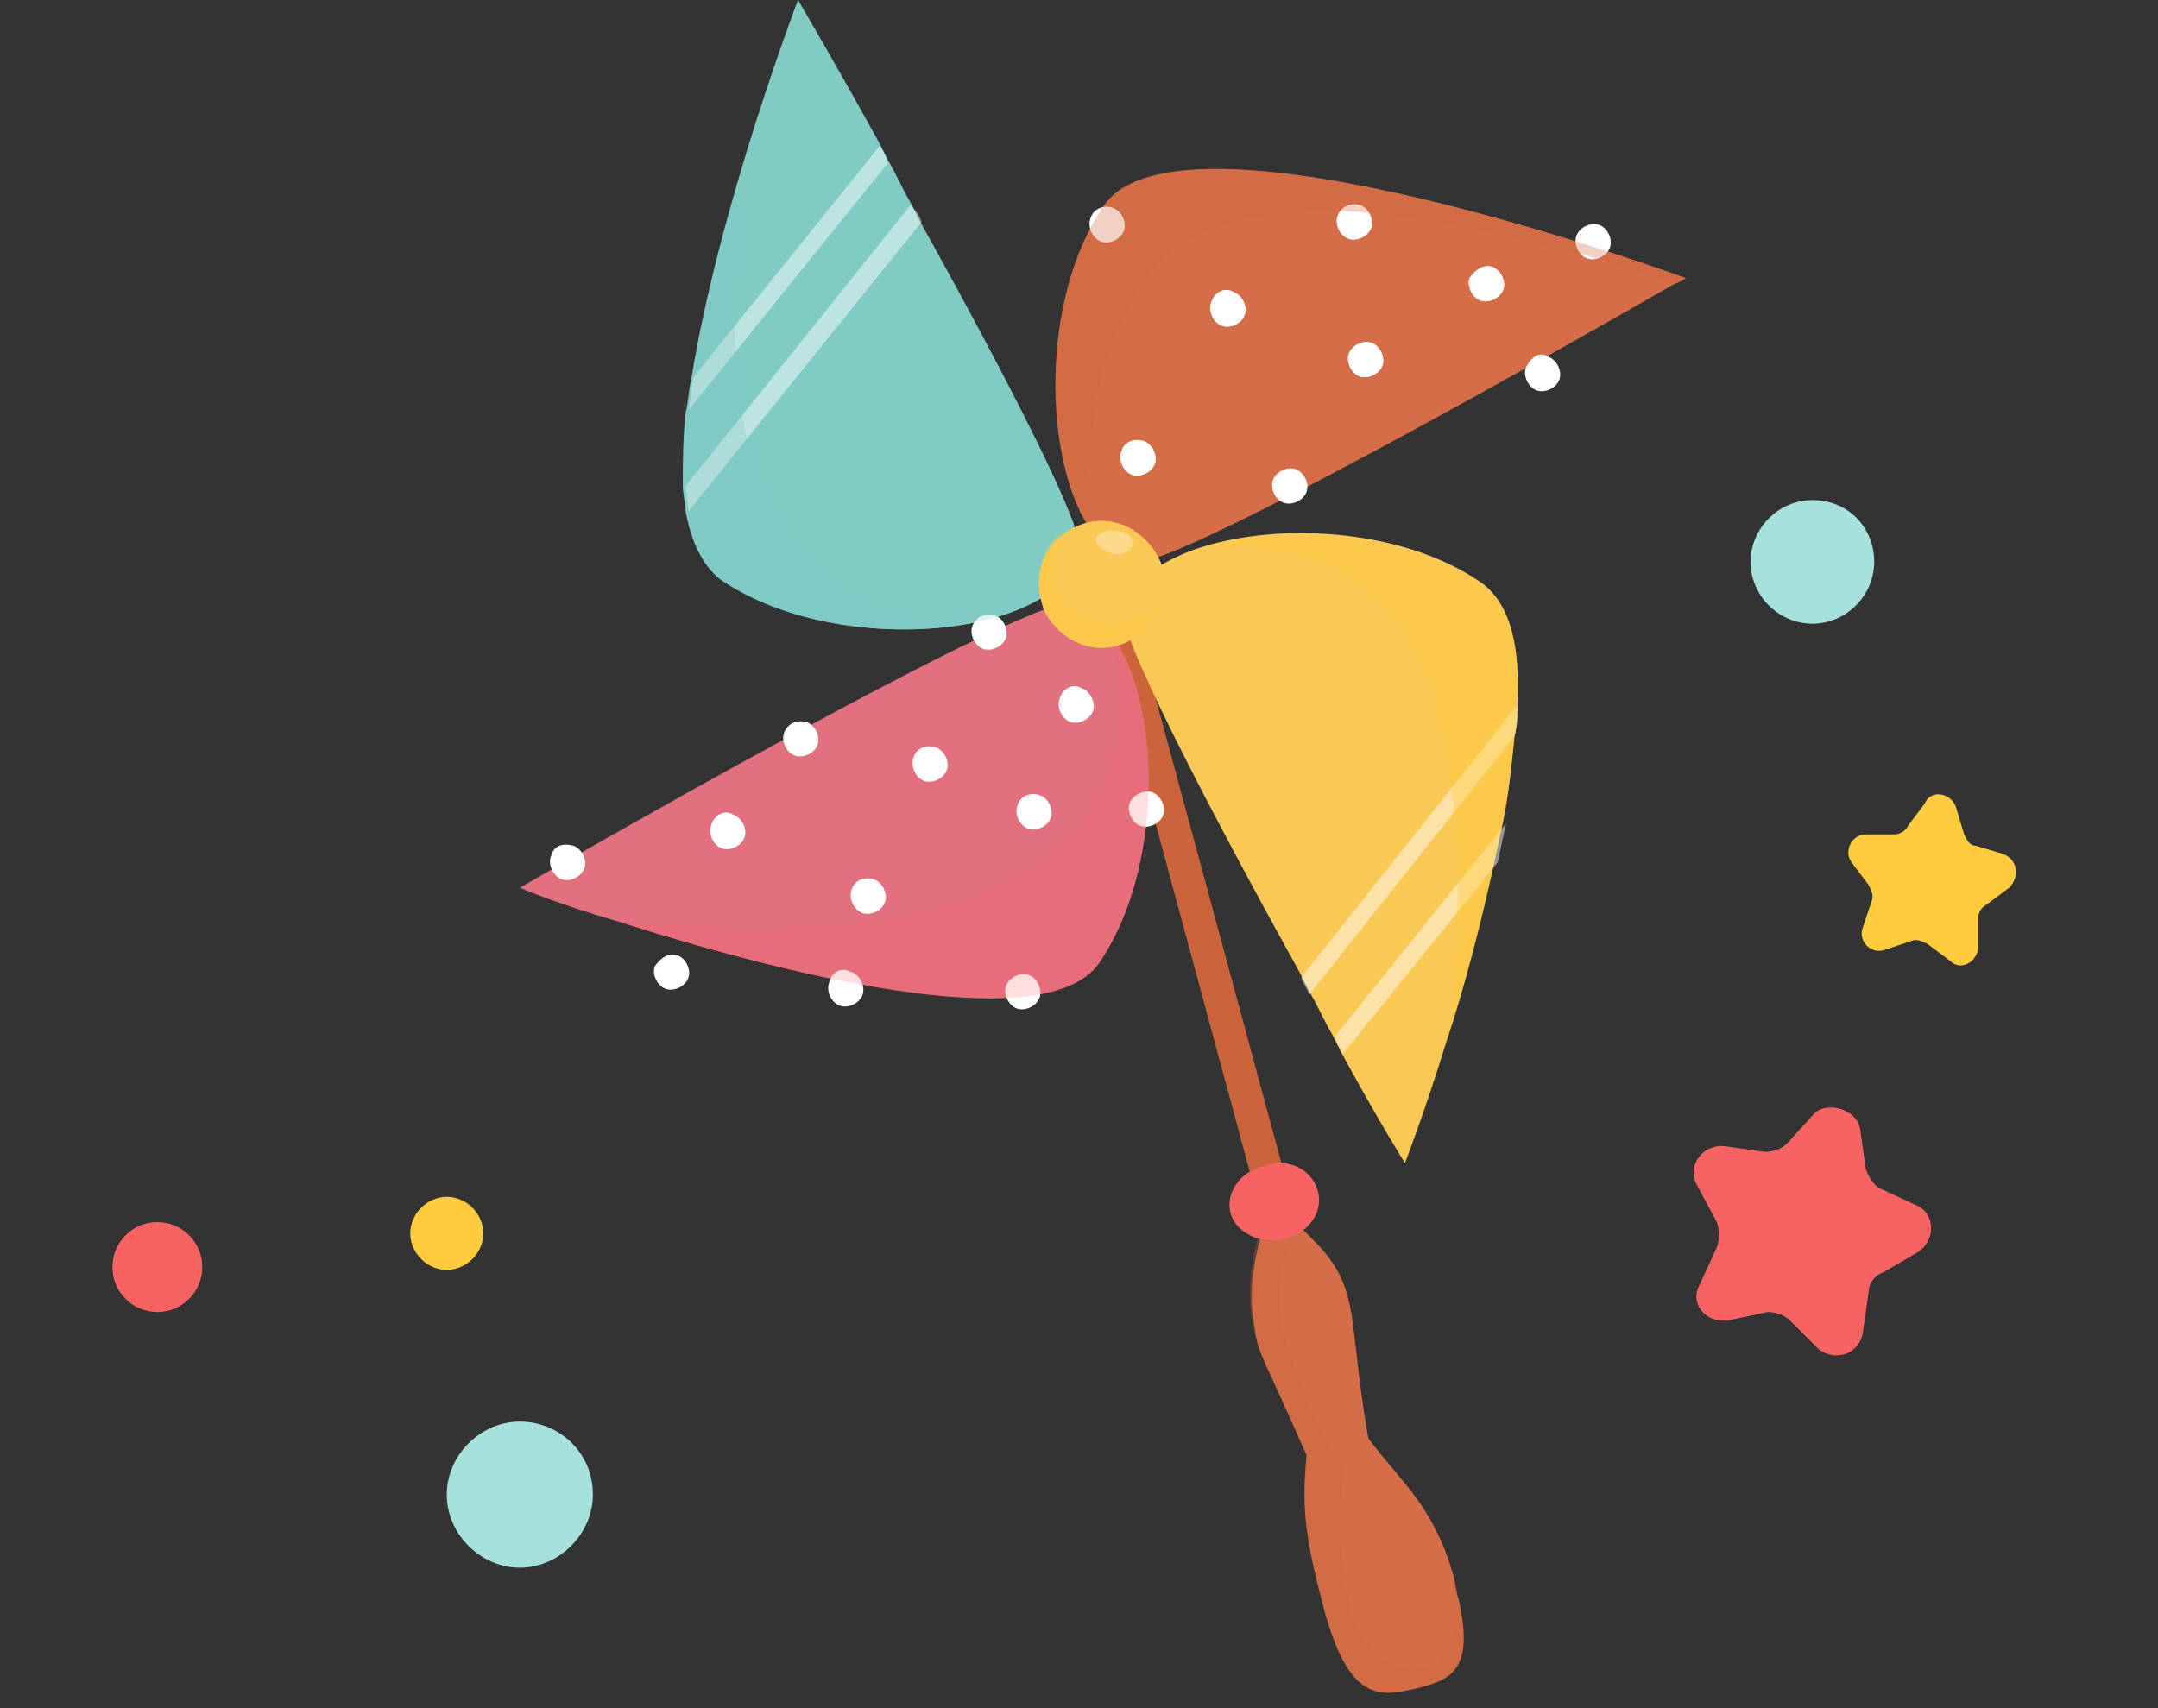 <?xml version="1.0" encoding="utf-8"?>
<!-- Generator: Adobe Illustrator 27.9.6, SVG Export Plug-In . SVG Version: 9.03 Build 54986)  -->
<svg version="1.1" id="レイヤー_1" xmlns="http://www.w3.org/2000/svg" xmlns:xlink="http://www.w3.org/1999/xlink" x="0px"
	 y="0px" viewBox="0 0 76.8 60.8" style="enable-background:new 0 0 76.8 60.8;" xml:space="preserve">
<rect x="0" y="0" width="76.8" height="60.8" fill="#333333" stroke="none"/>
<style type="text/css">
	.st0{fill:none;stroke:#CC643B;stroke-width:1.167;stroke-miterlimit:10;}
	.st1{fill:#E2707F;}
	.st2{fill:#FAC855;}
	.st3{fill:#D66D49;}
	.st4{fill:#80CBC4;}
	.st5{opacity:0.48;}
	.st6{fill:#FFFFFF;}
	.st7{fill:#FFCC3E;}
	.st8{clip-path:url(#XMLID_00000149363309182578470180000012956786235242613401_);}
	.st9{fill:none;}
	.st10{opacity:0.24;fill:#80CBC4;}
	.st11{opacity:0.2;fill:#F76363;}
	.st12{opacity:0.41;fill:#FFCC3E;}
	.st13{opacity:0.3;fill:#CC643B;}
	.st14{fill:#F76363;}
	.st15{opacity:0.32;fill:#FFFFFF;}
	.st16{fill:#A6E2DB;}
</style>
<line id="XMLID_00000078011160678891017290000004491662368651240372_" class="st0" x1="39.4" y1="20.7" x2="46" y2="45.1"/>
<path id="XMLID_00000021107590400567300060000014555572060911662477_" class="st1" d="M18.5,31.6c0,0,19-11,19.8-10.1
	c0.5,0.2,0.9,0.5,1.2,1c1.9,2.5,1.9,8.5-0.4,11.8c-2,2.8-11.8,0.2-17.1-1.5C19.9,32.2,18.5,31.6,18.5,31.6"/>
<path id="XMLID_00000076577728023040632630000014057567866147144359_" class="st2" d="M54,25.1c0,0.4,0,0.7-0.1,1.1l0,0
	c-0.1,1-0.2,2-0.4,3c-0.1,0.5-0.2,0.9-0.3,1.4c-0.5,2.3-1.1,4.6-1.7,6.4c-0.8,2.6-1.5,4.4-1.5,4.4s-1-1.6-2.3-4
	c-0.1-0.2-0.2-0.4-0.3-0.6c-0.3-0.5-0.5-1-0.8-1.5c-0.1-0.2-0.2-0.4-0.3-0.6c-3.1-5.6-6.8-12.6-6.3-13.1c0.4-1.1,1.7-1.9,3.4-2.3
	c0,0,0,0,0,0c2.9-0.7,6.9-0.3,9.4,1.5C53.8,21.6,54.1,23.1,54,25.1z"/>
<path id="XMLID_00000036967702038686537070000018340433818582246786_" class="st3" d="M60,9.9c0,0-0.1,0.1-0.4,0.2
	C57,11.6,40.9,20.8,40.2,20c-0.5-0.2-0.9-0.5-1.3-1c-1.8-2.5-1.9-8.4,0.4-11.7C42.1,3.3,60,9.9,60,9.9z"/>
<path id="XMLID_00000031165675402911118030000006946492892589295770_" class="st4" d="M38.4,19.8c-1.1,3-8.8,3.6-12.8,0.8
	c-0.6-0.5-1-1.3-1.2-2.4c0-0.3-0.1-0.6-0.1-0.9c0-0.8,0-1.7,0.1-2.6l0,0c0.1-0.4,0.1-0.8,0.2-1.2l0,0C25.6,7.3,28.4,0,28.4,0
	s1.3,2.2,2.9,5.1c0.1,0.2,0.2,0.4,0.3,0.6c0.3,0.5,0.5,1,0.8,1.5c0.1,0.2,0.2,0.4,0.3,0.6C35.7,13.2,38.9,19.3,38.4,19.8z"/>
<path id="XMLID_00000072978628446917192020000003160684091258092719_" class="st4" d="M38.4,19.8c-0.2,0.4-0.4,0.8-0.8,1.1
	c-2.4,2-8.5,2.1-11.9-0.3c-0.7-0.5-1-1.3-1.2-2.4c0-0.3-0.1-0.6-0.1-0.9c0-0.8,0-1.7,0.1-2.6l0,0c0.1-0.4,0.1-0.8,0.2-1.2l0,0
	c0.4-2.4,1-5,1.7-7.2c1-3.4,2-6.1,2-6.1s1.3,2.2,2.9,5.1c0.1,0.2,0.2,0.4,0.3,0.6c0.3,0.5,0.5,1,0.8,1.5c0.1,0.2,0.2,0.4,0.3,0.6
	C35.7,13.2,38.9,19.3,38.4,19.8z"/>
<g id="XMLID_00000022552891049524421100000007348570622519106969_" class="st5">
	<g>
		<path id="XMLID_00000007411734757896329470000007935847620605981858_" class="st6" d="M31.6,5.8l-7.1,8.8c0.1-0.4,0.1-0.8,0.2-1.2
			l0,0l6.6-8.2C31.4,5.3,31.5,5.5,31.6,5.8z"/>
	</g>
</g>
<g id="XMLID_00000070838268601786699110000003994267834147368886_" class="st5">
	<g>
		<path id="XMLID_00000166659800945582927860000010495122424060384408_" class="st6" d="M32.8,7.9l-8.3,10.3c0-0.3-0.1-0.6-0.1-0.9
			l8-10C32.5,7.4,32.7,7.6,32.8,7.9z"/>
	</g>
</g>
<g id="XMLID_00000060741141959709649540000015845177495313992586_" class="st5">
	<g>
		<path id="XMLID_00000015319599733816370700000002641011908853378436_" class="st6" d="M54,25.1c0,0.3,0,0.7-0.1,1.1l0,0l-7.3,9.2
			c-0.1-0.2-0.2-0.4-0.3-0.6L54,25.1z"/>
	</g>
</g>
<g id="XMLID_00000041998447210339001970000003273239637812974003_" class="st5">
	<g>
		<path id="XMLID_00000183947462634898230920000010521715317704786352_" class="st6" d="M53.6,29.3c-0.1,0.5-0.2,0.9-0.3,1.4
			l-5.5,6.8c-0.1-0.2-0.2-0.4-0.3-0.6L53.6,29.3z"/>
	</g>
</g>
<path id="XMLID_00000162343574645001033920000016425722704910305206_" class="st7" d="M38.2,18.8c1.1-0.6,2.4-0.1,3,1s0.1,2.4-1,3
	c-1.1,0.6-2.4,0.1-3-1C36.7,20.7,37.1,19.3,38.2,18.8z"/>
<path id="XMLID_00000015333935625344751330000015088485374561990807_" class="st3" d="M50.4,60.1c-1.3,0.3-2.4,0.5-3.3-2.9
	c-0.6-2.3-0.8-3.4-0.6-5.4c-1.9-4.3-1.7-3.5-1.9-4.9c-0.3-1.9,0.7-4.1,0.7-4.1s0.5,0.3,1,0.9c0.7,0.7,1.4,1.3,1.7,2.6
	c0.2,0.7,0.3,2.7,0.7,4.9c1.2,1.6,2.3,2.4,3,4.8c0.1,0.3,0.1,0.6,0.2,0.9l0,0C52.5,59.5,51.6,59.8,50.4,60.1z"/>
<g id="XMLID_00000161602635351685921330000006354305891494693263_">
	<defs>
		<path id="XMLID_00000149356142713036006710000002074873350302577334_" d="M40.2,20C41,20.8,60,9.9,60,9.9S42.1,3.3,39.4,7.2
			C36.6,11.1,37.2,18.8,40.2,20z"/>
	</defs>
	<clipPath id="XMLID_00000018952840401278828180000017669787482541777578_">
		<use xlink:href="#XMLID_00000149356142713036006710000002074873350302577334_"  style="overflow:visible;"/>
	</clipPath>
	
		<g id="XMLID_00000130648714169385046320000008948309717423632027_" style="clip-path:url(#XMLID_00000018952840401278828180000017669787482541777578_);">
		<path id="XMLID_00000052812789772223709980000010564910951604667574_" class="st6" d="M31.1,31.3c0.3,0.1,0.5,0.5,0.4,0.8
			c-0.1,0.3-0.5,0.5-0.8,0.4c-0.3-0.1-0.5-0.5-0.4-0.8C30.4,31.3,30.8,31.2,31.1,31.3z"/>
		<path id="XMLID_00000040562022720169583800000003889542042447728555_" class="st6" d="M30.3,34.6c0.3,0.1,0.5,0.5,0.4,0.8
			c-0.1,0.3-0.5,0.5-0.8,0.4c-0.3-0.1-0.5-0.5-0.4-0.8C29.6,34.6,29.9,34.4,30.3,34.6z"/>
		<path id="XMLID_00000114063999503983580130000011839773610978248088_" class="st6" d="M35.4,21.9c0.3,0.1,0.5,0.5,0.4,0.8
			c-0.1,0.3-0.5,0.5-0.8,0.4c-0.3-0.1-0.5-0.5-0.4-0.8C34.7,22,35,21.8,35.4,21.9z"/>
		<path id="XMLID_00000165210961326555256380000006942505397154214026_" class="st6" d="M41,28.2c0.3,0.1,0.5,0.5,0.4,0.8
			c-0.1,0.3-0.5,0.5-0.8,0.4c-0.3-0.1-0.5-0.5-0.4-0.8C40.3,28.3,40.7,28.1,41,28.2z"/>
		<path id="XMLID_00000005972415860066303920000016301643523063376034_" class="st6" d="M39.6,7.4c0.3,0.1,0.5,0.5,0.4,0.8
			c-0.1,0.3-0.5,0.5-0.8,0.4c-0.3-0.1-0.5-0.5-0.4-0.8C38.9,7.4,39.3,7.3,39.6,7.4z"/>
		<path id="XMLID_00000146460424975961070090000003289323028097431487_" class="st6" d="M33.3,26.6c0.3,0.1,0.5,0.5,0.4,0.8
			c-0.1,0.3-0.5,0.5-0.8,0.4c-0.3-0.1-0.5-0.5-0.4-0.8C32.6,26.6,33,26.5,33.3,26.6z"/>
		<path id="XMLID_00000131353865640156833180000008553574360632267933_" class="st6" d="M37,28.3c0.3,0.1,0.5,0.5,0.4,0.8
			c-0.1,0.3-0.5,0.5-0.8,0.4c-0.3-0.1-0.5-0.5-0.4-0.8C36.3,28.3,36.7,28.2,37,28.3z"/>
		<path id="XMLID_00000119093961922575656850000013657835974777109686_" class="st6" d="M36.6,34.7c0.3,0.1,0.5,0.5,0.4,0.8
			c-0.1,0.3-0.5,0.5-0.8,0.4c-0.3-0.1-0.5-0.5-0.4-0.8C35.9,34.8,36.3,34.6,36.6,34.7z"/>
		<path id="XMLID_00000150080807638744612990000016484315019611420841_" class="st6" d="M24.1,34c0.3,0.1,0.5,0.5,0.4,0.8
			c-0.1,0.3-0.5,0.5-0.8,0.4c-0.3-0.1-0.5-0.5-0.4-0.8C23.5,34.1,23.8,33.9,24.1,34z"/>
		<path id="XMLID_00000084494054880274604700000005277352809175240837_" class="st6" d="M28.7,25.7c0.3,0.1,0.5,0.5,0.4,0.8
			c-0.1,0.3-0.5,0.5-0.8,0.4c-0.3-0.1-0.5-0.5-0.4-0.8S28.3,25.6,28.7,25.7z"/>
		<path id="XMLID_00000119113840133031647470000014526766684308550824_" class="st6" d="M20.4,30.1c0.3,0.1,0.5,0.5,0.4,0.8
			c-0.1,0.3-0.5,0.5-0.8,0.4c-0.3-0.1-0.5-0.5-0.4-0.8C19.7,30.1,20,30,20.4,30.1z"/>
		<path id="XMLID_00000075150786553961908130000013829958093356961173_" class="st6" d="M26.1,29c0.3,0.1,0.5,0.5,0.4,0.8
			c-0.1,0.3-0.5,0.5-0.8,0.4c-0.3-0.1-0.5-0.5-0.4-0.8C25.4,29,25.8,28.8,26.1,29z"/>
		<path id="XMLID_00000011710167408578598110000009100474372741909182_" class="st6" d="M38.5,24.5c0.3,0.1,0.5,0.5,0.4,0.8
			c-0.1,0.3-0.5,0.5-0.8,0.4c-0.3-0.1-0.5-0.5-0.4-0.8C37.8,24.5,38.2,24.3,38.5,24.5z"/>
		<path id="XMLID_00000031924219919606426140000001022869367414523055_" class="st6" d="M53.1,9.5c0.3,0.1,0.5,0.5,0.4,0.8
			c-0.1,0.3-0.5,0.5-0.8,0.4c-0.3-0.1-0.5-0.5-0.4-0.8C52.5,9.6,52.8,9.4,53.1,9.5z"/>
		<path id="XMLID_00000181075887380286740720000003010479516083690374_" class="st6" d="M56.9,8c0.3,0.1,0.5,0.5,0.4,0.8
			c-0.1,0.3-0.5,0.5-0.8,0.4c-0.3-0.1-0.5-0.5-0.4-0.8C56.2,8.1,56.6,7.9,56.9,8z"/>
		<path id="XMLID_00000026133484769705446290000010971985387142640049_" class="st6" d="M40.7,15.7c0.3,0.1,0.5,0.5,0.4,0.8
			c-0.1,0.3-0.5,0.5-0.8,0.4c-0.3-0.1-0.5-0.5-0.4-0.8C40,15.7,40.4,15.6,40.7,15.7z"/>
		<path id="XMLID_00000088840979006906839520000003124104999400353688_" class="st6" d="M48.8,12.2c0.3,0.1,0.5,0.5,0.4,0.8
			c-0.1,0.3-0.5,0.5-0.8,0.4c-0.3-0.1-0.5-0.5-0.4-0.8C48.1,12.3,48.5,12.1,48.8,12.2z"/>
		<path id="XMLID_00000168836827784575001680000001570343451462821043_" class="st6" d="M43.9,10.4c0.3,0.1,0.5,0.5,0.4,0.8
			c-0.1,0.3-0.5,0.5-0.8,0.4c-0.3-0.1-0.5-0.5-0.4-0.8C43.2,10.4,43.6,10.2,43.9,10.4z"/>
		<path id="XMLID_00000071545265469119384130000016798030757536553380_" class="st6" d="M48.4,7.3c0.3,0.1,0.5,0.5,0.4,0.8
			c-0.1,0.3-0.5,0.5-0.8,0.4c-0.3-0.1-0.5-0.5-0.4-0.8C47.7,7.4,48,7.2,48.4,7.3z"/>
		<path id="XMLID_00000142169079786706663170000010258588893400403902_" class="st6" d="M55.1,12.7c0.3,0.1,0.5,0.5,0.4,0.8
			c-0.1,0.3-0.5,0.5-0.8,0.4c-0.3-0.1-0.5-0.5-0.4-0.8C54.5,12.7,54.8,12.5,55.1,12.7z"/>
		<path id="XMLID_00000124161954293304773420000012659157353820190397_" class="st6" d="M46.1,16.7c0.3,0.1,0.5,0.5,0.4,0.8
			c-0.1,0.3-0.5,0.5-0.8,0.4c-0.3-0.1-0.5-0.5-0.4-0.8C45.4,16.8,45.8,16.6,46.1,16.7z"/>
	</g>
</g>
<g id="XMLID_00000139991669591615477430000013433576862560703128_">
	<path id="XMLID_00000048496009133674058970000007806286827905610883_" class="st6" d="M31.1,31.3c0.3,0.1,0.5,0.5,0.4,0.8
		c-0.1,0.3-0.5,0.5-0.8,0.4c-0.3-0.1-0.5-0.5-0.4-0.8C30.4,31.3,30.8,31.2,31.1,31.3z"/>
	<path id="XMLID_00000080893731188998934120000010106408471253887396_" class="st6" d="M30.3,34.6c0.3,0.1,0.5,0.5,0.4,0.8
		c-0.1,0.3-0.5,0.5-0.8,0.4c-0.3-0.1-0.5-0.5-0.4-0.8C29.6,34.6,29.9,34.4,30.3,34.6z"/>
	<path id="XMLID_00000113353769918139166010000016684383981585831051_" class="st6" d="M35.4,21.9c0.3,0.1,0.5,0.5,0.4,0.8
		c-0.1,0.3-0.5,0.5-0.8,0.4c-0.3-0.1-0.5-0.5-0.4-0.8C34.7,22,35,21.8,35.4,21.9z"/>
	<path id="XMLID_00000027582625085918726210000013120317524009018542_" class="st6" d="M41,28.2c0.3,0.1,0.5,0.5,0.4,0.8
		c-0.1,0.3-0.5,0.5-0.8,0.4c-0.3-0.1-0.5-0.5-0.4-0.8C40.3,28.3,40.7,28.1,41,28.2z"/>
	<path id="XMLID_00000156566440629661041500000012856226874400331908_" class="st6" d="M39.6,7.4c0.3,0.1,0.5,0.5,0.4,0.8
		c-0.1,0.3-0.5,0.5-0.8,0.4c-0.3-0.1-0.5-0.5-0.4-0.8C38.9,7.4,39.3,7.3,39.6,7.4z"/>
	<path id="XMLID_00000183226025815414193220000009943089223143053700_" class="st6" d="M33.3,26.6c0.3,0.1,0.5,0.5,0.4,0.8
		c-0.1,0.3-0.5,0.5-0.8,0.4c-0.3-0.1-0.5-0.5-0.4-0.8C32.6,26.6,33,26.5,33.3,26.6z"/>
	<path id="XMLID_00000064311540143271075320000000543827148708468645_" class="st6" d="M37,28.3c0.3,0.1,0.5,0.5,0.4,0.8
		c-0.1,0.3-0.5,0.5-0.8,0.4c-0.3-0.1-0.5-0.5-0.4-0.8C36.3,28.3,36.7,28.2,37,28.3z"/>
	<path id="XMLID_00000025445331055636531930000011292920497868122769_" class="st6" d="M36.6,34.7c0.3,0.1,0.5,0.5,0.4,0.8
		c-0.1,0.3-0.5,0.5-0.8,0.4c-0.3-0.1-0.5-0.5-0.4-0.8C35.9,34.8,36.3,34.6,36.6,34.7z"/>
	<path id="XMLID_00000163044444568109469680000011320629322018315672_" class="st6" d="M24.1,34c0.3,0.1,0.5,0.5,0.4,0.8
		c-0.1,0.3-0.5,0.5-0.8,0.4c-0.3-0.1-0.5-0.5-0.4-0.8C23.5,34.1,23.8,33.9,24.1,34z"/>
	<path id="XMLID_00000106126987473780284940000015643032560569111450_" class="st6" d="M28.7,25.7c0.3,0.1,0.5,0.5,0.4,0.8
		c-0.1,0.3-0.5,0.5-0.8,0.4c-0.3-0.1-0.5-0.5-0.4-0.8S28.3,25.6,28.7,25.7z"/>
	<path id="XMLID_00000162326101414459606940000008587411169646161051_" class="st6" d="M20.4,30.1c0.3,0.1,0.5,0.5,0.4,0.8
		c-0.1,0.3-0.5,0.5-0.8,0.4c-0.3-0.1-0.5-0.5-0.4-0.8C19.7,30.1,20,30,20.4,30.1z"/>
	<path id="XMLID_00000047018564745202012070000003875108416419890861_" class="st6" d="M26.1,29c0.3,0.1,0.5,0.5,0.4,0.8
		c-0.1,0.3-0.5,0.5-0.8,0.4c-0.3-0.1-0.5-0.5-0.4-0.8C25.4,29,25.8,28.8,26.1,29z"/>
	<path id="XMLID_00000125586617273711528890000010009399714547425466_" class="st6" d="M38.5,24.5c0.3,0.1,0.5,0.5,0.4,0.8
		c-0.1,0.3-0.5,0.5-0.8,0.4c-0.3-0.1-0.5-0.5-0.4-0.8C37.8,24.5,38.2,24.3,38.5,24.5z"/>
	<path id="XMLID_00000157309779780884500140000016794107384988609949_" class="st6" d="M53.1,9.5c0.3,0.1,0.5,0.5,0.4,0.8
		c-0.1,0.3-0.5,0.5-0.8,0.4c-0.3-0.1-0.5-0.5-0.4-0.8C52.5,9.6,52.8,9.4,53.1,9.5z"/>
	<path id="XMLID_00000060023241413169723200000004540997516146479258_" class="st6" d="M56.9,8c0.3,0.1,0.5,0.5,0.4,0.8
		c-0.1,0.3-0.5,0.5-0.8,0.4c-0.3-0.1-0.5-0.5-0.4-0.8C56.2,8.1,56.6,7.9,56.9,8z"/>
	<path id="XMLID_00000178902044254648580290000014218485657896767642_" class="st6" d="M40.7,15.7c0.3,0.1,0.5,0.5,0.4,0.8
		c-0.1,0.3-0.5,0.5-0.8,0.4c-0.3-0.1-0.5-0.5-0.4-0.8C40,15.7,40.4,15.6,40.7,15.7z"/>
	<path id="XMLID_00000152244760632558300750000015072928592156690358_" class="st6" d="M48.8,12.2c0.3,0.1,0.5,0.5,0.4,0.8
		c-0.1,0.3-0.5,0.5-0.8,0.4c-0.3-0.1-0.5-0.5-0.4-0.8C48.1,12.3,48.5,12.1,48.8,12.2z"/>
	<path id="XMLID_00000017504992422343875090000004917962735846056344_" class="st6" d="M43.9,10.4c0.3,0.1,0.5,0.5,0.4,0.8
		c-0.1,0.3-0.5,0.5-0.8,0.4c-0.3-0.1-0.5-0.5-0.4-0.8C43.2,10.4,43.6,10.2,43.9,10.4z"/>
	<path id="XMLID_00000101091951004833838960000016797110745795310506_" class="st6" d="M48.4,7.3c0.3,0.1,0.5,0.5,0.4,0.8
		c-0.1,0.3-0.5,0.5-0.8,0.4c-0.3-0.1-0.5-0.5-0.4-0.8C47.7,7.4,48,7.2,48.4,7.3z"/>
	<path id="XMLID_00000037690714753241707980000000645142263751411900_" class="st6" d="M55.1,12.7c0.3,0.1,0.5,0.5,0.4,0.8
		c-0.1,0.3-0.5,0.5-0.8,0.4c-0.3-0.1-0.5-0.5-0.4-0.8C54.5,12.7,54.8,12.5,55.1,12.7z"/>
	<path id="XMLID_00000116213236512428601390000009112412265048257688_" class="st6" d="M46.1,16.7c0.3,0.1,0.5,0.5,0.4,0.8
		c-0.1,0.3-0.5,0.5-0.8,0.4c-0.3-0.1-0.5-0.5-0.4-0.8C45.4,16.8,45.8,16.6,46.1,16.7z"/>
</g>
<path id="XMLID_00000111191394400598387340000003222774222732482435_" class="st9" d="M18.5,31.6c0,0,17.9,6.6,20.6,2.7
	c2.8-3.9,2.2-11.6-0.8-12.8C37.5,20.7,18.5,31.6,18.5,31.6"/>
<path id="XMLID_00000178192918472434708070000014894128819010735287_" class="st10" d="M37.6,20.9c-2.4,2-8.5,2.1-11.9-0.3
	c-0.7-0.5-1-1.3-1.2-2.4c0-0.3-0.1-0.6-0.1-0.9c0-0.8,0-1.7,0.1-2.6l0,0c0.1-0.4,0.1-0.8,0.2-1.2l0,0c0.4-2.4,1-5,1.7-7.2
	c-0.8,6.9-0.3,15.7,7.2,15.8C35.3,21.8,36.6,21.4,37.6,20.9z"/>
<path id="XMLID_00000044863096856198830230000000075899559648200600_" class="st11" d="M39.1,34.3c-2,2.8-11.8,0.2-17.1-1.5
	c4.9,0.5,12.1,0.6,15.7-2.6c2.6-2.4,2.3-5.6,1.8-7.7C41.4,25,41.4,31,39.1,34.3z"/>
<path id="XMLID_00000019639734052301746810000014066942536736133813_" class="st12" d="M54,25.1c0,0.4,0,0.7-0.1,1.1l0,0
	c-0.1,1-0.2,2-0.4,3c-0.1,0.5-0.2,0.9-0.3,1.4c-0.5,2.3-1.1,4.6-1.7,6.4c0.4-2.9,0.6-6.3,0-10c-0.9-6.6-5.1-7.7-8.2-7.6
	c2.9-0.7,6.9-0.3,9.4,1.5C53.8,21.6,54.1,23.1,54,25.1z"/>
<path id="XMLID_00000097492486722161663810000008369248263286422436_" class="st13" d="M50.4,60.1c-1.3,0.3-2.4,0.5-3.3-2.9
	c-0.6-2.3-0.8-3.4-0.6-5.4c-0.9-2.2-1.4-2.8-1.8-4.2c-0.7-2.2,0.5-4.8,0.5-4.8s0.5,0.3,1,0.9c-0.5,1-1.1,2.2-0.3,4.5
	c0.9,2.8,1.9,4.1,1.9,4.1s-0.7,5.4,1.5,6.9c1.3,0.6,2.7,0.2,2.6-2.4C52.5,59.5,51.6,59.8,50.4,60.1z"/>
<path id="XMLID_00000055683969214036792340000013730188437086720668_" class="st14" d="M46.9,42.4c0.2,0.7-0.3,1.5-1.2,1.7
	c-0.8,0.2-1.7-0.2-1.9-0.9c-0.2-0.7,0.3-1.5,1.2-1.7C45.8,41.2,46.7,41.6,46.9,42.4z"/>
<path id="XMLID_00000183228562908618760080000004831817642877204360_" class="st13" d="M60,9.9c0,0-0.1,0.1-0.4,0.2
	C56,8.8,45,5.5,41.4,9.2c-2.7,2.8-2.8,7.1-2.5,9.8c-1.8-2.5-1.9-8.4,0.4-11.7C42.1,3.3,60,9.9,60,9.9z"/>
<path id="XMLID_00000069395726289209671810000015733567600943602340_" class="st2" d="M38.2,18.8c1.1-0.6,2.4-0.1,3,1s0.1,2.4-1,3
	c-1.1,0.6-2.4,0.1-3-1C36.7,20.7,37.1,19.3,38.2,18.8z"/>
<path id="XMLID_00000018237688197263727770000000142367682212194697_" class="st12" d="M41.4,21.3c-0.2,0.6-0.6,1.1-1.2,1.4
	c-1.1,0.6-2.5,0.1-3-1c-0.5-1-0.2-2.1,0.6-2.8c-0.4,0.6-0.5,1.4-0.1,2.2c0.5,1,1.8,1.5,2.8,0.9C40.9,21.9,41.2,21.6,41.4,21.3z"/>
<path id="XMLID_00000036220653163637954740000002180791400033887893_" class="st15" d="M40.3,19.4c0,0.2-0.4,0.4-0.7,0.3
	c-0.4-0.1-0.6-0.3-0.6-0.5s0.4-0.4,0.7-0.3C40.1,18.9,40.4,19.2,40.3,19.4z"/>
<path id="XMLID_109_" class="st16" d="M21.1,53.2c0,1.4-1.2,2.6-2.6,2.6c-1.4,0-2.6-1.2-2.6-2.6c0-1.4,1.2-2.6,2.6-2.6
	C19.9,50.6,21.1,51.7,21.1,53.2z"/>
<path id="XMLID_695_" class="st16" d="M66.7,20c0,1.2-1,2.2-2.2,2.2c-1.2,0-2.2-1-2.2-2.2c0-1.2,1-2.2,2.2-2.2
	C65.8,17.8,66.7,18.8,66.7,20z"/>
<circle id="XMLID_168_" class="st14" cx="5.6" cy="45.1" r="1.6"/>
<path id="XMLID_103_" class="st7" d="M69.6,28.7l0.3,1c0.1,0.2,0.2,0.4,0.4,0.4l1,0.3c0.5,0.2,0.6,0.8,0.2,1.2l-0.8,0.6
	c-0.2,0.1-0.3,0.3-0.3,0.5l0,1c0,0.5-0.6,0.9-1,0.5l-0.8-0.6c-0.2-0.1-0.4-0.2-0.6-0.1l-0.9,0.3c-0.5,0.2-1-0.3-0.8-0.8l0.3-0.9
	c0.1-0.2,0-0.4-0.1-0.6l-0.6-0.8c-0.3-0.4,0-1,0.5-1l1,0c0.2,0,0.4-0.1,0.5-0.3l0.6-0.8C68.7,28.1,69.4,28.2,69.6,28.7z"/>
<path id="XMLID_723_" class="st14" d="M66.2,40.2l0.2,1.4c0.1,0.3,0.3,0.6,0.5,0.7l1.3,0.6c0.7,0.3,0.7,1.3,0,1.7L67,45.3
	c-0.3,0.1-0.5,0.4-0.5,0.7l-0.2,1.4c-0.1,0.8-1,1.1-1.6,0.6l-1-1c-0.2-0.2-0.5-0.3-0.8-0.3L61.5,47c-0.8,0.1-1.4-0.6-1-1.3l0.6-1.3
	c0.1-0.3,0.1-0.6,0-0.9l-0.7-1.3c-0.4-0.7,0.2-1.5,1-1.4l1.4,0.2c0.3,0,0.6-0.1,0.8-0.3l1-1.1C65.1,39.2,66.1,39.5,66.2,40.2z"/>
<path id="XMLID_710_" class="st7" d="M17.2,43.9c0,0.7-0.6,1.3-1.3,1.3c-0.7,0-1.3-0.6-1.3-1.3c0-0.7,0.6-1.3,1.3-1.3
	C16.6,42.6,17.2,43.2,17.2,43.9z"/>
</svg>
